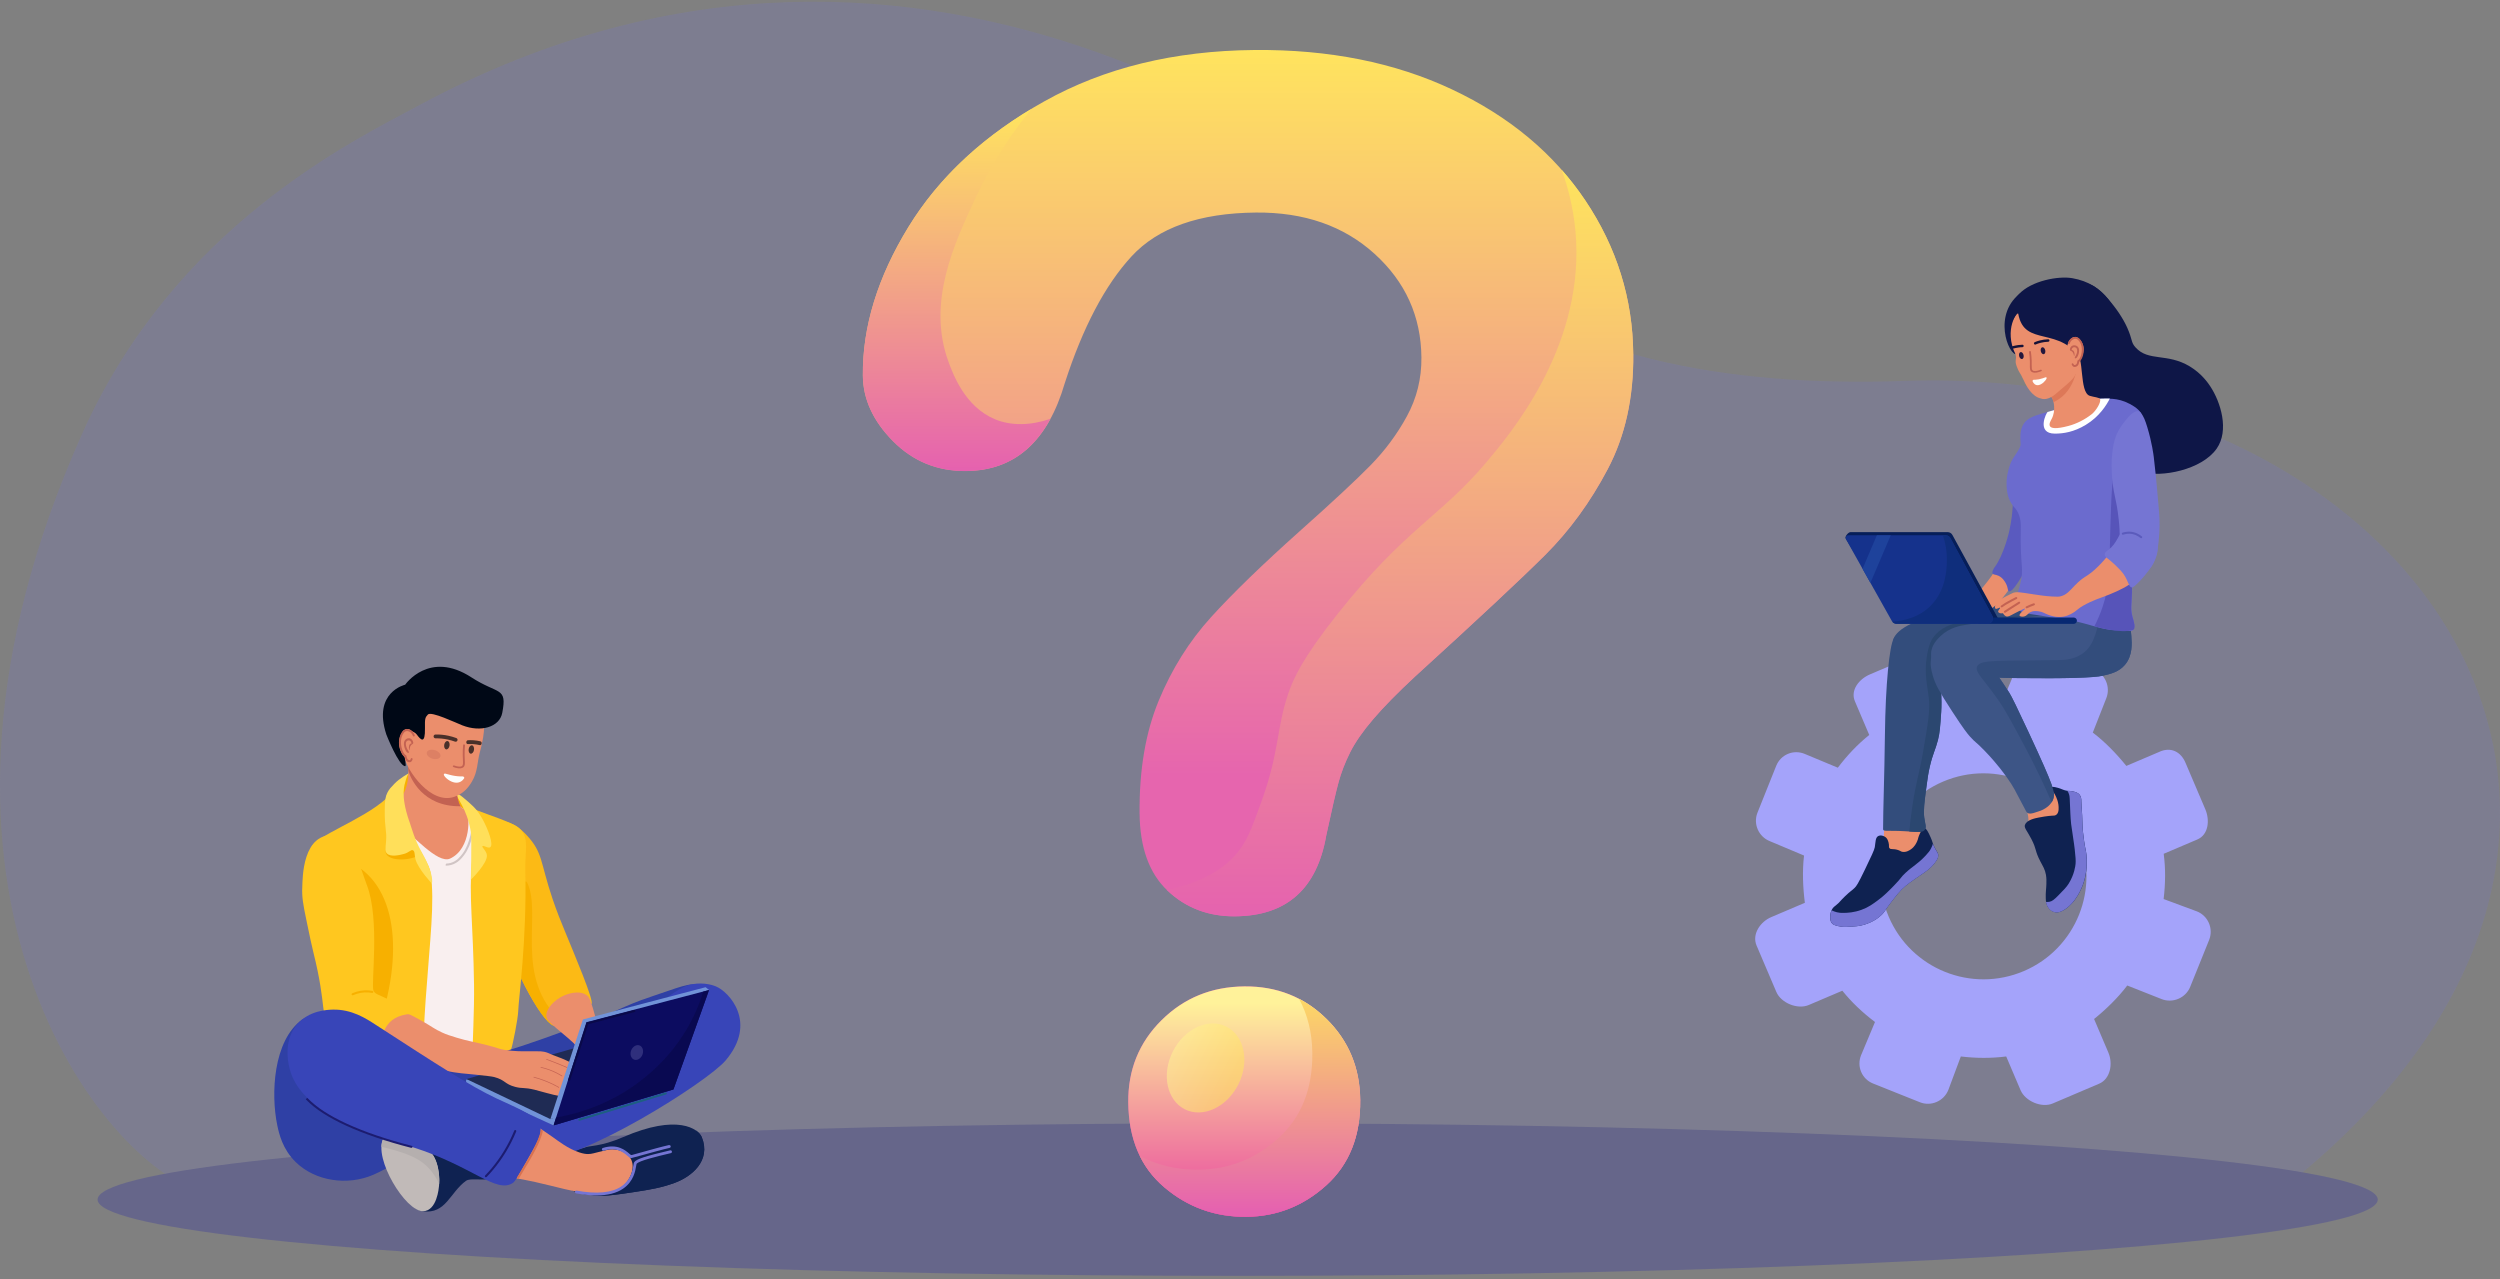 <?xml version="1.0" encoding="UTF-8"?><svg id="uuid-e50bdce3-f247-4708-a271-0310454a3638" xmlns="http://www.w3.org/2000/svg" xmlns:xlink="http://www.w3.org/1999/xlink" viewBox="0 0 600 307"><rect x="0" y="0" width="600" height="307" fill="#808080" stroke="none"/><defs><style>.uuid-3d383f48-acad-4423-a7cb-3b45affcf8c2{fill:url(#uuid-13a43e88-c074-4512-aa0a-54bfa281c28d);}.uuid-00a0707b-63ac-4b66-97b8-9857e71cbc8f{fill:#f7b000;}.uuid-d48a3138-e69e-4e39-ba92-5fe036665907{fill:#f9efef;}.uuid-45e8a5ae-e571-487b-b42c-efb62842ee85{fill:#0000b5;}.uuid-f047fcb0-eff9-46c1-9124-7290cbc8353b{fill:#000816;}.uuid-f5a493ed-5f16-4998-a634-0256082e1213{fill:#fff;}.uuid-74f28291-1475-4fee-b096-eab11b32b2f8{fill:#ffdf5a;}.uuid-222d3d78-4b4b-4d6e-adc4-a69127aad58a{fill:#eb8e6c;}.uuid-58dadfe4-75f5-4aae-9c6f-3a32393d2c70{fill:#ffc71f;}.uuid-c1bf1c78-cadb-4210-aa7f-0b4dec242bd5{fill:#fcba15;}.uuid-48ad1aa6-61f0-44ce-b067-9d510539b1bf{fill:#fefdfb;}.uuid-ddbe5248-0c0d-4b10-bdb5-9d275f3f7400{fill:#6b6bce;}.uuid-2c7f251a-de4e-48d2-a08f-83c3cae206e6{fill:#c1bab8;}.uuid-bb2a8017-6b3b-4ba7-bdff-b60cef21d791{fill:#b5afae;}.uuid-3c11464e-386c-4491-8e3e-cb0d63fae0ac{fill:#c36252;}.uuid-7c752d0f-74bb-4a00-b0e6-53c7b66ad5ed{fill:#334d7c;}.uuid-f5a6757a-9726-46b5-b04d-1f1be96943a8{fill:#a4a3fa;}.uuid-3d75941a-25a8-43a0-a95e-3965de12fdd7{fill:#d0c4c4;}.uuid-e7fcf961-18d6-4f78-a6cb-8eb8bee1d500{fill:#dd8064;}.uuid-277986b2-7baf-47ae-9e3a-cc2958fc5071{fill:#dd7858;}.uuid-00f14ec0-b7f7-4f5e-acd9-71bc7b41d338{fill:#d87150;}.uuid-9475d29c-c6be-4241-a31d-8402a03ef462{fill:#1f2b54;}.uuid-0c0c848d-509c-4b9a-80d4-0e41ce8767c0{fill:#1d5e82;}.uuid-79df4df3-6c56-4f2c-b060-a6f4c5a1a004{fill:#1e429b;}.uuid-4d6a915b-8d53-4704-8f32-ed4e2dc6f86e{fill:#23173d;}.uuid-b3721bb7-2e04-40cd-9073-e5f6186f17f1{fill:#0c0c60;}.uuid-2702368e-2852-407c-bd37-72fb56825f18{fill:#072872;}.uuid-9dba9473-4608-4d63-84bf-06fa0d428a49{fill:#090949;}.uuid-6ba23a00-882b-4776-9776-bc91f5114ccc{fill:#090951;}.uuid-e3cd97b8-8662-4525-890b-ba5cc3cf40d3{fill:#061e59;}.uuid-b08fe47d-2eef-4fe2-a85e-2bbb6df63f63{fill:#15328c;}.uuid-4a5b6fc9-0f80-46bb-b8bf-49bea76eb5f6{fill:#161237;}.uuid-c764fdc1-c91c-4e80-b7ae-0df9e79c1458{fill:#0f2e7c;}.uuid-c1bb0317-fc74-4b0b-8daa-1dcc8b8262f1{fill:#0f2251;}.uuid-06f26b25-7e61-4dac-8635-ae1ab35b8f36{fill:#0e1647;}.uuid-1fa0570a-db14-4a99-a831-85456a63e883{fill:#1c1c70;}.uuid-6cca8d1d-e663-4d6b-9aee-171d67a72299{fill:#3d5586;}.uuid-4eeb0266-de4a-4423-b0c3-9b7a4b57d8e6{fill:#7193d8;}.uuid-e0077d08-35b1-497f-b95a-26f9d8ffe6c9{fill:#5b5bbc;}.uuid-b77f61f4-70dd-4e32-b4d4-775de33e2732{fill:#2b4770;}.uuid-ba0b264f-8674-44f2-a07c-f489848e9291{fill:#49302a;}.uuid-c811e4de-027b-4d08-aac3-ec06fe676296{fill:#2f40a5;}.uuid-bbfdfde5-12b3-41c8-b028-f1b5329712bc{fill:#3845b8;}.uuid-d43ac110-2036-484c-8dc5-b8d2bdd8cad2{fill:#5a5abf;}.uuid-9611d403-eafd-4c31-9880-a878cda81eb5{fill:#5754b9;}.uuid-caf251dc-4aab-4737-8455-8bb442ecd2e0{fill:#2f2f7c;}.uuid-461d09a1-e775-47bf-97b2-cbc3d4d9e12c{fill:#7575d3;}.uuid-73708f2a-c4d6-4864-9f42-b3d66274abc9{fill:url(#uuid-76fa1117-df59-494f-b6b1-522ee268c3d2);}.uuid-d0221862-25c5-4ec9-be89-624137a3c23e{fill:url(#uuid-117adc7a-be08-430e-a449-698e30719605);}.uuid-0d6f74c8-93b2-4f2c-95dc-d0cf043786fb{fill:url(#uuid-d34c996a-fe78-4e1b-9625-2f831f70c82f);}.uuid-af51a255-5884-4964-bc26-63eb9a29654a{fill:url(#uuid-203c085f-c22f-4caf-81df-494c28c3c8ac);}.uuid-6637366c-6434-46f7-bbac-cba3b37cfd83{fill:url(#uuid-8dad87e8-fc06-4a04-a812-c577fae6124f);fill-opacity:.55;}.uuid-88fde2b5-d315-4302-bed4-4153f1566b61{opacity:.2;}</style><linearGradient id="uuid-203c085f-c22f-4caf-81df-494c28c3c8ac" x1="-487.84" y1="459.46" x2="-487.84" y2="458.84" gradientTransform="translate(90503.42 128675.3) scale(184.9 -280.03)" gradientUnits="userSpaceOnUse"><stop offset="0" stop-color="#ffe45e"/><stop offset="1" stop-color="#e665ae"/></linearGradient><linearGradient id="uuid-76fa1117-df59-494f-b6b1-522ee268c3d2" x1="-481.68" y1="457.16" x2="-481.68" y2="456.25" gradientTransform="translate(27112.16 25521.89) scale(55.67 -55.3)" gradientUnits="userSpaceOnUse"><stop offset="0" stop-color="#fff29a"/><stop offset="1" stop-color="#e94aa0"/></linearGradient><linearGradient id="uuid-117adc7a-be08-430e-a449-698e30719605" x1="-481.22" y1="457.09" x2="-481.22" y2="456.09" gradientTransform="translate(25752.87 24153.46) scale(52.89 -52.32)" gradientUnits="userSpaceOnUse"><stop offset="0" stop-color="#fdda64"/><stop offset="1" stop-color="#e561b0"/></linearGradient><linearGradient id="uuid-d34c996a-fe78-4e1b-9625-2f831f70c82f" x1="-486.11" y1="459.15" x2="-486.11" y2="458.15" gradientTransform="translate(54763.33 82302.52) scale(111.96 -179.16)" gradientUnits="userSpaceOnUse"><stop offset="0" stop-color="#fee35e"/><stop offset="1" stop-color="#e562af"/></linearGradient><linearGradient id="uuid-13a43e88-c074-4512-aa0a-54bfa281c28d" x1="-479.6" y1="458.25" x2="-479.6" y2="457.25" gradientTransform="translate(21834.14 39862.65) scale(45.05 -86.93)" gradientUnits="userSpaceOnUse"><stop offset="0" stop-color="#ffe35f"/><stop offset="1" stop-color="#e560b0"/></linearGradient><linearGradient id="uuid-8dad87e8-fc06-4a04-a812-c577fae6124f" x1="-486.71" y1="431.19" x2="-486.71" y2="430.19" gradientTransform="translate(11096.69 7835.05) scale(22.21 -17.6)" gradientUnits="userSpaceOnUse"><stop offset="0" stop-color="#fff397"/><stop offset="1" stop-color="#ffe35e"/></linearGradient></defs><g id="uuid-25c1492d-2d4d-4e56-904c-ecb9e2834709"><g id="uuid-6ddc56b6-8911-46cb-8daa-0e28a1f423d4"><g id="uuid-90be662a-13b4-4f13-930d-a580582c39b3"><g id="uuid-56eb5fbd-c699-48f4-9759-060c2e38d668"><g id="uuid-d37f7b07-9f08-4d70-beb6-5fb795bbaae2" class="uuid-88fde2b5-d315-4302-bed4-4153f1566b61"><path id="uuid-4034a85b-3065-4cb2-bbe8-9e7893ed424d" class="uuid-461d09a1-e775-47bf-97b2-cbc3d4d9e12c" d="m456.87,91.43c-41.91,1.43-82.46-5.18-112.98-31.48-15.39-13.26-118.67-101.64-243.04-34.83-16.28,8.74-58.89,29.21-81.13,78.97-47.7,106.71,3.02,173.08,27.39,181.57,6.1,2.12,499.71.43,502.24-1.6,105.65-84.55,32.03-196.88-92.48-192.63Z"/><ellipse id="uuid-0b5d179a-9352-46af-9527-dd7dde61b3e4" class="uuid-45e8a5ae-e571-487b-b42c-efb62842ee85" cx="297.04" cy="287.9" rx="273.62" ry="18.31"/></g><g id="uuid-3912e9b6-904d-44db-a11f-1ddd77c8669c"><path id="uuid-5a3ce724-898c-4b81-a830-49bf9f161c41" class="uuid-af51a255-5884-4964-bc26-63eb9a29654a" d="m218.04,54.45c7.41-12.09,18.3-22.14,32.65-30.16,14.35-8.02,31.14-12.12,50.38-12.29,17.87-.16,33.69,3,47.43,9.47,13.74,6.47,24.39,15.35,31.96,26.62,7.56,11.28,11.4,23.57,11.52,36.89.09,10.48-1.95,19.69-6.13,27.61-4.18,7.93-9.18,14.78-14.98,20.57-5.81,5.79-16.23,15.53-31.27,29.22-4.16,3.86-7.49,7.25-9.99,10.17-2.5,2.92-4.36,5.59-5.57,8-1.21,2.41-2.15,4.83-2.8,7.24-.66,2.41-1.64,6.64-2.94,12.7-2.23,12.84-9.51,19.32-21.83,19.43-6.41.06-11.83-1.99-16.24-6.14-4.42-4.15-6.66-10.36-6.73-18.62-.09-10.36,1.43-19.34,4.57-26.95,3.14-7.61,7.33-14.31,12.58-20.09,5.25-5.78,12.34-12.65,21.27-20.63,7.83-6.97,13.48-12.23,16.97-15.78,3.48-3.55,6.41-7.48,8.77-11.82,2.36-4.34,3.53-9.03,3.48-14.09-.09-9.86-3.83-18.15-11.23-24.87-7.4-6.71-16.89-10.02-28.48-9.92-13.56.12-23.52,3.63-29.87,10.53-6.35,6.9-11.68,17.03-16,30.38-4.07,13.97-11.96,21.01-23.67,21.11-6.91.06-12.75-2.32-17.54-7.15-4.79-4.83-7.21-10.08-7.26-15.75-.11-11.71,3.55-23.61,10.96-35.7Zm61.34,230.45c-5.66-4.82-8.52-11.6-8.6-20.36-.07-7.77,2.58-14.32,7.96-19.68,5.38-5.35,12.01-8.06,19.9-8.13,7.77-.07,14.32,2.52,19.67,7.78,5.35,5.25,8.06,11.77,8.13,19.53.08,8.63-2.64,15.44-8.14,20.42-5.5,4.98-11.89,7.5-19.17,7.57-7.52.07-14.11-2.31-19.76-7.13Z"/><path id="uuid-72ec7682-8e41-47ae-a459-e39fc1fe7b40" class="uuid-73708f2a-c4d6-4864-9f42-b3d66274abc9" d="m278.75,244.87c-5.38,5.35-8.03,11.91-7.96,19.68.08,8.76,2.94,15.54,8.6,20.36,5.65,4.82,12.24,7.2,19.76,7.13,7.27-.07,13.66-2.59,19.17-7.57,5.5-4.98,8.22-11.79,8.14-20.42-.07-7.77-2.78-14.28-8.13-19.53-5.35-5.25-11.91-7.85-19.67-7.78-7.89.07-14.52,2.78-19.9,8.13Z"/><path id="uuid-272f45f8-dd17-4321-a5bc-59c009f1e348" class="uuid-d0221862-25c5-4ec9-be89-624137a3c23e" d="m318.32,244.51c-2.01-1.98-4.2-3.58-6.55-4.8,2.08,3.85,3.14,8.19,3.19,13.02.08,8.63-2.64,15.44-8.14,20.42-5.5,4.98-11.89,7.5-19.17,7.57-5.13.05-9.83-1.05-14.09-3.28,1.41,2.86,3.35,5.35,5.83,7.46,5.65,4.82,12.24,7.2,19.76,7.13,7.27-.07,13.66-2.59,19.17-7.57,5.5-4.98,8.22-11.79,8.14-20.42-.07-7.77-2.78-14.28-8.13-19.53Z"/><path id="uuid-afe82984-1bfb-4fa0-850d-21efc161b607" class="uuid-0d6f74c8-93b2-4f2c-95dc-d0cf043786fb" d="m391.98,84.98c-.12-13.31-3.96-25.61-11.52-36.89-1.72-2.57-3.61-5.01-5.65-7.33,1.86,5.15,3.16,10.87,3.47,17.09,1.26,26.12-15.84,46.34-21.71,53.28-10.86,12.84-19.35,15.78-35.52,36.18-8.54,10.77-10.65,15.61-11.84,19.08-2.92,8.5-2.05,13.87-6.58,26.31-1.92,5.29-2.93,8.05-4.6,10.53-3.97,5.87-10.86,8.88-18,10.34.07.07.14.13.21.2,4.41,4.15,9.83,6.2,16.24,6.14,12.33-.11,19.6-6.59,21.83-19.43,1.3-6.05,2.28-10.29,2.94-12.7.65-2.41,1.59-4.82,2.8-7.24,1.21-2.42,3.07-5.08,5.57-8,2.5-2.92,5.83-6.31,9.99-10.17,15.04-13.7,25.47-23.44,31.27-29.22,5.8-5.79,10.8-12.64,14.98-20.57,4.18-7.93,6.23-17.13,6.13-27.61Z"/><path id="uuid-54173c3e-7b4e-4531-8093-6959fa321cbf" class="uuid-3d383f48-acad-4423-a7cb-3b45affcf8c2" d="m238.81,100.62c-7.2-2.95-10.09-10.84-11.18-13.81-5.22-14.24,1.34-28.28,6.58-39.47,2.53-5.41,6.67-13,13.33-21.21-12.81,7.7-22.64,17.15-29.5,28.33-7.41,12.09-11.07,23.99-10.96,35.7.05,5.67,2.47,10.92,7.26,15.75,4.79,4.83,10.64,7.21,17.54,7.15,9.01-.08,15.76-4.26,20.24-12.55-4.75,1.63-9.39,1.73-13.31.12h0Z"/><ellipse id="uuid-300c53e3-ced5-44c7-805d-4bc284035771" class="uuid-6637366c-6434-46f7-bbac-cba3b37cfd83" cx="289.34" cy="256.31" rx="11.1" ry="8.8" transform="translate(-69.47 400.07) rotate(-63.37)"/></g><g id="uuid-1505efcc-3a61-4884-9955-9fdacd91df7f"><path id="uuid-d1c0d154-0aa4-4605-a843-1ed14bcbb77b" class="uuid-c811e4de-027b-4d08-aac3-ec06fe676296" d="m72.51,244.69c-6.98,5.09-7.52,17.93-5.97,25.35.42,2.01,1.25,5.76,4.44,8.87,4.73,4.62,12.45,5.69,18.58,3.05,7.6-3.28,16.72-10.93,15.77-18.07-1.56-11.75-27.67-22.96-32.82-19.2Z"/><path id="uuid-755e02d7-32ef-40c3-8a47-9854bf2908cc" class="uuid-c1bb0317-fc74-4b0b-8daa-1dcc8b8262f1" d="m114.72,280.2c-2.42-1.44-4.32-2.33-6.66-3.43-3.32-1.56-3.42-1.62-3.85-1.66-2.52-.23-5.35,1.31-6.66,3.54-2.73,4.65-.14,11.54,3.95,12.06,5.55.71,6.47-4.52,10.35-7.32,1.23-.89,6.23.42,5.46-1.11-.27-.54-.65-.92-2.6-2.08h0Z"/><path id="uuid-4fb9f963-b0a4-4f79-a97a-77f66b5b3c4f" class="uuid-00a0707b-63ac-4b66-97b8-9857e71cbc8f" d="m99.83,184.64c-1.94.59-3.41,2.64-3.74,3.12-.42.61-1.27,1.86-1.27,2.88-.01,4.59,17.22,9.88,18.95,6.91.56-.97-.64-2.57-2.59-5.18-1.44-1.93-6.81-9.11-11.35-7.73Z"/><path id="uuid-d6a1b08f-320a-4a50-bc93-da572f09119d" class="uuid-2c7f251a-de4e-48d2-a08f-83c3cae206e6" d="m101.62,275.52c-2.11-.48-8.59-4.24-9.62-2.26-2.46,4.7,5.34,17.52,9.52,17.44,3.35-.07,3.79-5.55,3.85-6.13.32-3.13-.62-8.34-3.74-9.05Z"/><path id="uuid-f3b29f99-27a5-449e-b3f3-2e798bd394dc" class="uuid-d48a3138-e69e-4e39-ba92-5fe036665907" d="m121.68,197.75c-3.27-1.42-6.41-1.28-9.77-3.22-4.44-2.56-8.04-6.73-10.32-9.57-1.23-1.54-3.32-3.91-3.12-2.96,3.56,17.56-18.31,17.02-20.23,18.91-.99.97-2.76,2.69-2.96,5.1-.21,2.55,1.49,3.91,3.29,7.24,1.87,3.47,2.44,6.46,2.96,9.21,1.17,6.18.11,11.48-.66,15.13-1.49,7.1-3.41,8.74-2.14,11.35,1.86,3.82,7.98,4.39,10.2,4.6,5.26.5,31.92-.97,34.04-6.91.44-1.23,1.58-8.7,1.64-10.53.1-3.04.93-15.24,1.97-26.97.42-4.74.94-6.87-.98-9.13-.87-1.02-1.73-1.3-3.94-2.26h0Z"/><path id="uuid-b26eb940-7743-401b-8f7b-eef21d9f32be" class="uuid-c1bb0317-fc74-4b0b-8daa-1dcc8b8262f1" d="m149.54,272.91c-5.49,2.38-8.28,2-9.25,2.53-.36.2-3.83.32-3.87,3.75-.05,3.64-3.41,7.79,8.88,7.76.63,0,2.68-.2,6.76-.83,4.1-.63,6.62-1.05,9.84-2.22,3.98-1.45,8.85-5.27,6.52-10.99-.8-1.97-5.8-5.67-18.88,0h0Z"/><path id="uuid-356db816-6eb9-4f2c-8b31-0e799a51799d" class="uuid-c1bf1c78-cadb-4210-aa7f-0b4dec242bd5" d="m132.66,215.88c-3.11-9.2-2.28-11.22-6.39-15.58-1.34-1.42-4.22-3.82-6.18-2.71-4.49,2.55-1.32,17.5-.09,23.22,2.14,9.98,9.77,24.22,12.81,25.33.2.07,8.75-4.84,9.15-5.25.64-.66-4.05-11.72-6.34-17.29-.98-2.37-1.94-4.72-2.96-7.73Z"/><path id="uuid-4902ca3c-4315-4ebb-a027-4570d98d812d" class="uuid-00a0707b-63ac-4b66-97b8-9857e71cbc8f" d="m126.49,211.76c-.67-1.34-3.67,3.8-6.84,7.43.12.6.24,1.14.35,1.62,2.14,9.98,9.77,24.22,12.81,25.33.06.02.88-.41,2-1.03-11.74-10.37-4.57-25.84-8.32-33.35h0Z"/><path id="uuid-9d96e8df-13e5-4058-b7e8-2d245e28c396" class="uuid-222d3d78-4b4b-4d6e-adc4-a69127aad58a" d="m109.63,190.29c-.31-2.55-.08-5.36-.62-7.56-1.31-5.27-8.87-7.96-11.11-6.11-1.35,1.11.96,7-.25,11.74-1.48,5.8-5.32,3.9-6.61,4.7-1.82,1.12,2.47,3.5,4.65,4.92,3.06,2,9.31,9.48,12.33,8.08,5.2-2.4,4.72-10.67,3.9-11.52-.63-.65-1.77-.07-2.28-4.24h0Z"/><path id="uuid-171353b2-f919-443e-a0ef-6ca8191cf1eb" class="uuid-58dadfe4-75f5-4aae-9c6f-3a32393d2c70" d="m125.1,199.27c-.87-1.02-1.74-1.35-3.95-2.3-1.35-.58-6.59-2.38-8.16-3.1.12,7.28.67,9.43.28,13.09-.79,7.57.3,14.91.5,29.45.08,6.1-.37,14.2-.41,17.78,4.49-1.08,8.59-.33,9.3-2.32.44-1.23,1.65-7.37,1.71-9.2.1-3.04,2.1-17.12,1.7-33.53-.12-4.76.93-7.61-.99-9.87h0Z"/><path id="uuid-21f76922-bbc6-4c47-bf14-365160064ffb" class="uuid-58dadfe4-75f5-4aae-9c6f-3a32393d2c70" d="m95.76,196.15c-1.04-1.63-2.1-3.1-3.15-4.42-5.56,5.04-17.15,9.02-17.86,11.68-.36,1.34.22.15.02,2.56-.21,2.55,1.49,3.91,3.29,7.24,1.87,3.47,2.44,6.46,2.96,9.21,1.17,6.18.11,11.48-.66,15.13-1.49,7.1-3.41,8.74-2.14,11.35,1.86,3.82,7.98,4.39,10.2,4.6,2.04.19,7.3.09,13.1-.45.1-3.55.28-8.06.65-13.23,1.03-14.39,2.21-23.35,1.19-30.22-.3-2.04-1.67-4.14-7.6-13.44h0Z"/><path id="uuid-d2124056-b78f-452d-a6c7-ee3feec7429e" class="uuid-3d75941a-25a8-43a0-a95e-3965de12fdd7" d="m113.72,196.88h0c-.14,0-.26.09-.27.23-.11,1.27-.58,5.33-2.46,7.8-.51.66-1.35,1.77-2.82,2.19-.31.09-.63.14-.96.15-.13,0-.24.12-.24.25v.26h.03c.45,0,.89-.06,1.31-.18,1.63-.46,2.54-1.65,3.08-2.37,1.95-2.55,2.44-6.54,2.56-8.06.01-.14-.1-.26-.24-.27h0Z"/><path id="uuid-2f04ca9f-8de2-44cd-968f-af755283eddd" class="uuid-74f28291-1475-4fee-b096-eab11b32b2f8" d="m113.67,193.63c-1.23-1.19-4.09-3.72-4.09-3.08,0,1.07,2.42,3.33,3.4,8.94.32,1.82-.02,12.14.02,11.64,0,0,4.1-3.95,3.85-5.93-.13-1.07-1.28-1.84-1.06-2.13.22-.29,1.33.62,1.86.27.88-.59-.48-4.29-1.86-6.78-.98-1.77-1.79-2.6-2.13-2.92h0Z"/><path id="uuid-b91f4f14-16f6-4f85-bd53-2d2e1e6ee28a" class="uuid-c811e4de-027b-4d08-aac3-ec06fe676296" d="m156.11,239.26c-3.36,1.1-5.73,2.18-5.82,2.22-8.48,3.86-23.57,9.25-29.95,11.09-19.61,5.68-32.25-.31-33,2.49-1.01,3.8,21.27,18.27,45.2,14.97,3.66-.5,16.11-2.39,25.79-12.2,7.31-7.4,11.9-18.72,9.44-21.1-1.43-1.39-5.46.5-11.66,2.52h0Z"/><path id="uuid-52ed6318-180c-4c3c-aa5e-2afefe7f4b81" class="uuid-bbfdfde5-12b3-41c8-b028-f1b5329712bc" d="m171.91,236.77c-.53-.22-2.79-1.11-5.82-.55-5.26.96-12.41,9.68-29.95,20.8-21.47,13.6-23.1,15.54-22.74,17.19.89,4.1,13.52,4.42,14.7,4.44,11.4.21,41.67-18.99,46.03-24.12,7.81-9.2.74-16.51-2.22-17.75h0Z"/><polygon id="uuid-df4fdb92-0890-4218-976c-c44956160c43" class="uuid-4eeb0266-de4a-4423-b0c3-9b7a4b57d8e6" points="111.87 259.13 111.87 260.48 132.86 270.1 155.94 259.98 151.5 249.13 111.87 259.13"/><path id="uuid-769aec2a-0ebe-4875-9d42-077a1c15354d" class="uuid-c1bb0317-fc74-4b0b-8daa-1dcc8b8262f1" d="m167.01,271.31c.46,1.13.84,2.74.42,4.52-.61,2.56-2.53,3.97-3.71,4.83-2.34,1.72-4.71,2.19-5.62,2.36-3.69.69-10.89,1.72-20.48,2.78,1.34.72,3.68,1.15,7.68,1.14.63,0,2.68-.2,6.76-.83,4.1-.63,6.62-1.05,9.84-2.22,3.98-1.45,8.85-5.27,6.52-10.99-.2-.48-.65-1.07-1.4-1.6h0Z"/><polygon id="uuid-05af6844-ac7c-4d33-86a0-f82038ca123d" class="uuid-9475d29c-c6be-4241-a31d-8402a03ef462" points="111.94 258.97 132.09 268.59 156.01 258.47 151.57 247.62 111.94 258.97"/><path id="uuid-c8dac8d9-97c4-4e44-9241-cd7fb0bc9631" class="uuid-222d3d78-4b4b-4d6e-adc4-a69127aad58a" d="m146.4,275.86c-.22.02-.71.13-1.69.36-2.1.49-2.6.75-3.58.75-.46,0-1.08-.06-2.12-.4-2.74-.91-4.87-2.63-6.48-3.76-3.29-2.3-4.93-3.45-6.66-3.33-4.14.3-8.55,7.65-6.66,11.37.98,1.93,2.77,1.17,12.48,3.6,5.41,1.36,9.16,2.25,13.03,1.94,2.91-.23,4.39-1.39,4.9-1.84.36-.32.59-.59.64-.65,1.06-1.27,2.26-3.78,1.11-5.82-1.06-1.88-3.54-2.35-4.99-2.22h0Z"/><path id="uuid-ec2579c7-c719-469a-8cad-51786e5ebbd8" class="uuid-3c11464e-386c-4491-8e3e-cb0d63fae0ac" d="m101.89,188.29c-2.18-1.32-3.43-4-3.91-4.42-.07.11.07,1.01.03,1.13.47,1.66,3.36,8.66,12.53,8.5-.51-.8-.79-2.15-.91-3.21-3.43-.02-5.91-.9-7.75-2h0Z"/><path id="uuid-2fca29ba-87a1-4474-a1f5-d63f0e32af81" class="uuid-222d3d78-4b4b-4d6e-adc4-a69127aad58a" d="m112.56,165.54c-3.12-1.95-6.57-1.02-7.48-.74-3.94,1.22-5.85,4.56-6.62,5.88-2.67,4.65-1.85,9.28-1.61,10.5.75,3.84,6.6,12.04,12.23,10.04,1.9-.68,3.09-1.8,4.18-3.63,1.45-2.45,1.26-4.74,1.89-7.01.75-2.71,1.03-4.77,1.04-6.13,0-.92.59-6.28-3.62-8.92h0Z"/><path id="uuid-7ab29c49-ff88-44b2-b611-fcbc433d4df8" class="uuid-ba0b264f-8674-44f2-a07c-f489848e9291" d="m109.51,177.13c-.62-.23-1.25-.41-1.89-.55-1.02-.22-2.06-.32-3.1-.3-.26,0-.47.22-.46.48h0c.01.25.22.44.46.44.98-.01,1.96.08,2.91.28.6.13,1.19.3,1.77.51.23.08.49-.03.58-.26h0c.1-.24-.02-.51-.27-.6h0Z"/><path id="uuid-b4fef6b2-6af5-4746-8ffe-86b9eaa28c72" class="uuid-3c11464e-386c-4491-8e3e-cb0d63fae0ac" d="m111.4,178.64c-.13-.02-.24.06-.25.18-.08.82-.11,1.66-.09,2.49,0,.4.03.74.04,1.03.04.83.06,1.24-.18,1.47-.31.28-.99.24-1.94-.1-.12-.04-.24,0-.29.11h0c-.05.11.02.24.14.28.18.07.36.12.52.17.88.24,1.51.19,1.89-.15.38-.35.36-.86.31-1.77-.01-.29-.03-.63-.04-1.02-.02-.82.01-1.64.09-2.45,0-.11-.08-.22-.2-.24h0Z"/><path id="uuid-5d033a80-c486-442a-af49-0036c19fc20e" class="uuid-ba0b264f-8674-44f2-a07c-f489848e9291" d="m107.42,177.85c-.35-.06-.72.34-.81.89-.09.55.12,1.05.47,1.11.35.06.72-.34.81-.89.09-.55-.12-1.05-.47-1.11Z"/><path id="uuid-9e291d62-cf04-4bb7-a8ce-cedd01ac3909" class="uuid-ba0b264f-8674-44f2-a07c-f489848e9291" d="m113.29,178.88c-.35-.06-.72.34-.81.89-.09.55.12,1.05.47,1.11.35.06.72-.34.81-.89.09-.55-.12-1.05-.47-1.11Z"/><path id="uuid-c83d0b08-f3ad-4511-b524-98ea09cf9d96" class="uuid-ba0b264f-8674-44f2-a07c-f489848e9291" d="m115.33,177.92c-.57-.13-1.15-.22-1.73-.26-.44-.03-.88-.03-1.31,0-.21.01-.39.24-.38.5,0,.25.17.43.37.42.4-.02.82-.02,1.23,0,.55.04,1.1.12,1.63.25.2.05.4-.11.45-.35.06-.25-.06-.5-.27-.55h0Z"/><path id="uuid-e12897cc-f52a-4611-8758-57661a525214" class="uuid-00a0707b-63ac-4b66-97b8-9857e71cbc8f" d="m94.47,194.26c.18,1.68.13,3.05-.16,4.16-.77,2.85-1.71,2.94-1.77,5.82-.05,2.52,5.52,2.45,7.85,1.1.28-.16.75-.06,1.06-.12-1.14-1.93-2.91-4.7-5.67-9.03-.43-.67-.86-1.32-1.3-1.94h0Z"/><path id="uuid-1c28dc70-0f60-4c4a-91de-840122a19007" class="uuid-00a0707b-63ac-4b66-97b8-9857e71cbc8f" d="m86.58,208.48c-1.76-1.29-6.44-3.57-11.8-3.89.04.23.06.63,0,1.42-.21,2.55,1.49,3.91,3.29,7.24,1.87,3.47,2.44,6.46,2.96,9.21,1.17,6.18.11,11.48-.66,15.13-1.49,7.1-3.41,8.74-2.14,11.35,1.77,3.63,7.38,4.33,9.84,4.57,8.88-19.78,8.28-37.88-1.48-45.03h0Z"/><path id="uuid-dd0cbe7c-6fb0-4a43-af34-58f4d689744f" class="uuid-48ad1aa6-61f0-44ce-b067-9d510539b1bf" d="m111.08,186.34h-.58c-.84-.03-1.69-.15-2.53-.38l-1.09-.29c-.25-.07-.44.14-.34.36.3.66,1.49,1.61,2.63,1.79,1.13.18,1.86-.46,2.22-1.01.12-.19-.06-.46-.31-.46h0Z"/><path id="uuid-6334dfb3-3326-4b3c-ba3e-0ce36d2475d1" class="uuid-e7fcf961-18d6-4f78-a6cb-8eb8bee1d500" d="m104.38,180.04c-.9-.27-1.77-.04-1.94.52-.17.56.42,1.24,1.32,1.52.9.27,1.77.04,1.94-.52.17-.56-.42-1.24-1.32-1.52Z"/><path id="uuid-b4f5e8d8-2fb7-4abd-aba9-5fad94835b7c" class="uuid-f047fcb0-eff9-46c1-9124-7290cbc8353b" d="m113.13,162.56c-10.15-6.59-15.89,1.77-15.89,1.77,0,0-7.85,1.77-4.52,11.95,0,0,2.96,7.55,4.52,7.6.69.02-1.74-7.67-.36-8.54.58-.37,2.52.09,3.14.94.99,1.36,2.04,2.35,1.97-1.47-.04-2.39.04-2.61.71-3.33.79-.84,6.72,2,8.25,2.6,4.44,1.74,8.93.43,9.59-2.98,1.22-6.35-.91-4.32-7.41-8.54h0Z"/><g><path id="uuid-d147fc28-7387-4861-9b35-b37924a23284" class="uuid-222d3d78-4b4b-4d6e-adc4-a69127aad58a" d="m97.64,174.95c-.98.11-1.62,1.52-1.81,2.45-.45,2.21,1.07,4.79,2.15,4.67,1.2-.14,2.52-3.7,1.45-5.78-.04-.07-.77-1.45-1.79-1.34Z"/><g id="uuid-b1b231eb-426b-4eb6-9841-7224eb97e672"><path class="uuid-3c11464e-386c-4491-8e3e-cb0d63fae0ac" d="m97.95,180.1s.06.09.06.09c0,0-.02-.03-.06-.09Z"/><path class="uuid-3c11464e-386c-4491-8e3e-cb0d63fae0ac" d="m98.55,177.27c-.49-.24-1.04-.02-1.32.32-.48.58-.29,1.6.02,2.3.13.29.38.75.69.81.03,0,.4.02.06-.5-.03-.04-.05-.07-.07-.11-.03-.04-.06-.09-.09-.14-.15-.24-.09-.15,0-.01-.13-.21-.3-.53-.37-.88-.11-.5-.08-.91.1-1.12.16-.2.51-.32.78-.19.2.1.34.32.38.59.02.12.1.21.22.21.15,0,.26-.15.24-.3-.06-.43-.3-.79-.63-.96h0Z"/><path class="uuid-3c11464e-386c-4491-8e3e-cb0d63fae0ac" d="m97.94,180.08s0,.01.01.02c-.03-.05-.08-.12-.11-.17,0,0,0,0,0,.01.02.04.06.09.09.14h0Z"/></g><path id="uuid-7b4daf1d-2cdb-4276-876d-38d49dd27e4d" class="uuid-3c11464e-386c-4491-8e3e-cb0d63fae0ac" d="m98.4,175.13c-.17-.08-.63-.28-1.15-.09-.5.18-.76.62-.91.87-.28.46-.6,1.24-.57,2.38.04,1.59.73,3.02,1.36,3.37,0,0,0,.01,0,.02.06.31.23,1.12.98,1.25h0c.57.1.79-.31.9-.67.04-.14-.03-.29-.16-.32h0c-.12-.03-.24.05-.28.18-.09.31-.18.35-.38.31h0c-.4-.07-.53-.46-.61-.88-.03-.15-.06-.28-.19-.33-.44-.15-1.13-1.47-1.16-2.97-.02-.8.15-1.5.49-2.08.14-.23.33-.54.67-.66.36-.13.69.01.83.08.5.22.76.7.88,1.03.05.12.17.17.28.13.13-.05.2-.21.14-.35-.16-.4-.48-1-1.12-1.28h0Z"/><path id="uuid-be9df464-0baf-4e93-99ee-b28068957e37" class="uuid-3c11464e-386c-4491-8e3e-cb0d63fae0ac" d="m98.47,178.51c-.27.2-.31.56-.33.75-.05.4.06.78.12.78.09,0-.02-.71.4-1.19.22-.25.46-.31.44-.38-.02-.09-.37-.13-.63.05h0Z"/></g><path id="uuid-47915368-9c8c-4007-bf72-d04857e79456" class="uuid-222d3d78-4b4b-4d6e-adc4-a69127aad58a" d="m135.29,254.22c-1.12-.5-1.1-.39-2.59-1.01-1.08-.46-1.41-.65-2.14-.79-.52-.1-.91-.11-1.58-.11-1.51-.01-2.27-.02-3.16,0,0,0-2.32.05-4.73-.34-1.45-.23-1.46-.45-4.17-1.13-3.41-.85-4.6-.97-7.33-1.8-1.55-.48-2.36-.72-3.49-1.24-1.88-.85-2.46-1.44-4.73-2.71-2.3-1.28-3.46-1.92-4.17-1.92-3.72.02-7.86,6.8-6.2,9.58.57.96,1.96,1.47,4.73,2.48,1.57.57,2.78.85,3.04.9,2.57.56,3.13.2,6.31.56,2.52.29,2.48.55,5.64.9,1.24.14,1.48.12,3.49.34,2.52.27,3.78.4,4.4.56,2.72.72,2.44,1.69,5.07,2.37,1.78.46,2.02.05,4.62.68.7.17.94.26,2.93.79,2.81.74,3.2.79,3.61.56.75-.41.52-1.15,1.35-3.49.88-2.46,1.65-3.13,1.24-3.95-.18-.36-.84-.65-2.14-1.24h0Z"/><path id="uuid-455b3637-f9c8-4372-8c6f-e4634b5f6cee" class="uuid-222d3d78-4b4b-4d6e-adc4-a69127aad58a" d="m142.89,244.07c-.86-3.1-1.31-4.66-2.03-5.19-1.98-1.43-4.92-.2-5.41,0-2.34.98-4.71,3.38-4.28,5.3.14.63.92,1.33,2.48,2.71.88.78,1.38,1.1,2.82,2.37.67.59,1,.88,1.24,1.13,2.16,2.2,1.82,3.78,3.16,4.4,1.32.61,3.36-.14,3.95-1.35.36-.74.05-1.4-.45-3.04-.86-2.85-.23-1.87-1.47-6.31h0Z"/><path id="uuid-f894326b-a1a2-44ba-87a9-0c3d64cf8a9f" class="uuid-3c11464e-386c-4491-8e3e-cb0d63fae0ac" d="m131.15,254.14l-.06.16c.6.22,1.21.45,1.8.68,1.09.42,2.19.88,3.27,1.35l.07-.15c-1.08-.47-2.18-.93-3.27-1.35-.59-.23-1.2-.46-1.81-.68Z"/><path id="uuid-052a700a-4568-4d1d-bb3c-ae50d0a25d4f" class="uuid-3c11464e-386c-4491-8e3e-cb0d63fae0ac" d="m129.78,256.06l-.04.16c.76.17,1.51.4,2.24.67,1.01.39,2,.88,2.92,1.46l.09-.14c-.93-.59-1.92-1.08-2.95-1.47-.74-.28-1.5-.51-2.27-.68h0Z"/><path id="uuid-7e64ac31-90f5-4ef2-b67c-d3b9d8619c06" class="uuid-3c11464e-386c-4491-8e3e-cb0d63fae0ac" d="m128.09,258.43l-.04.16c.83.22,1.67.48,2.47.79,1.24.46,2.45,1.03,3.6,1.69l.08-.15c-1.16-.66-2.38-1.23-3.62-1.7-.81-.31-1.65-.57-2.49-.79h0Z"/><polygon id="uuid-f281a4ff-5305-4167-be0e-ac68a7f65c02" class="uuid-4eeb0266-de4a-4423-b0c3-9b7a4b57d8e6" points="139.9 244.66 132.09 268.59 160.78 260.12 170.18 237.6 169.34 236.93 139.9 244.66"/><path id="uuid-04df1aca-f731-4792-8f3d-69115630ccd3" class="uuid-bb2a8017-6b3b-4ba7-bdff-b60cef21d791" d="m101.62,275.52c-2.11-.48-8.59-4.24-9.62-2.26-.29.56-.44,1.23-.46,1.97.61.14,1.34.31,2.15.54,2.46.7,5.37,1.53,7.65,3.2.81.6,2.67,2.13,4.07,5.21.21-3.15-.78-7.99-3.77-8.67h0Z"/><polygon id="uuid-19fa54a9-62d3-4b6a-9d29-1aafb15eb0fc" class="uuid-b3721bb7-2e04-40cd-9073-e5f6186f17f1" points="132.86 270.1 161.63 261.47 170.18 237.6 140.74 245.33 132.86 270.1"/><path id="uuid-718d393d-f1f3-401e-864e-6f8ed0891006" class="uuid-58dadfe4-75f5-4aae-9c6f-3a32393d2c70" d="m94.25,240.43c-3.43-1.87-4.12-1.69-4.6-2.63-.7-1.36,1.64-17.1-1.64-25.49-1.22-3.11-3.22-11.26-7.29-11.8-8.28-1.11-8.08,10.59-8.17,12.29-.13,2.42.19,4.24.99,8.06.81,3.92,1.22,5.87,1.64,7.57,3.4,13.59,1.51,15.31,4.44,19.41,3.81,5.33,10.84,7.8,12.01,6.58.41-.43-.21-1-.16-2.8.07-2.66.44-7.94,7.37-8.3.17,0-.91-.89-4.57-2.89Z"/><path id="uuid-fda5bf33-6706-4d24-89d3-3a27fabf8210" class="uuid-bbfdfde5-12b3-41c8-b028-f1b5329712bc" d="m119.23,263.66c-6.54-3.1-14.06-7.99-29.12-17.75-2.27-1.47-5.68-3.72-10.26-3.6-1.21.03-5.69.15-8.6,3.6-3.07,3.66-2.18,8.43-1.94,9.7.99,5.31,4.91,8.46,7.49,10.54,3.16,2.54,6.06,3.7,10.81,5.55,5.15,2,7.39,2.34,11.37,3.6,14.51,4.6,20.08,11.26,24.12,8.6.54-.35,1.47-1.99,3.33-5.27,2.3-4.06,3.46-6.09,3.33-7.49-.31-3.3-5.11-4.91-10.54-7.49h0Z"/><path id="uuid-8e3ceb4a-ea2c-422c-9e28-b616b5593963" class="uuid-461d09a1-e775-47bf-97b2-cbc3d4d9e12c" d="m160.57,274.81c-1.48.32-4.73,1.22-6.94,1.84-.86.24-1.63.45-1.99.55-.1.03-.21,0-.29-.06-.1-.07-.21-.18-.32-.26-.94-.81-2.86-2.47-6.34-1.37-.18.06-.28.26-.22.44h0c.06.17.25.26.42.21,3.13-.99,4.79.45,5.7,1.24.36.31.62.53.89.53.03,0,.07,0,.11-.01.18-.04.89-.23,2.22-.6,2.21-.61,5.45-1.51,6.9-1.83.18-.04.29-.21.26-.39-.03-.19-.22-.31-.4-.27h0Z"/><path id="uuid-ca9e17bd-d602-4042-89e7-95f7cf93259d" class="uuid-461d09a1-e775-47bf-97b2-cbc3d4d9e12c" d="m161.25,276.33c-.04-.18-.23-.29-.41-.25-6.03,1.42-8.06,2.09-8.61,2.81-.11.14-.14.35-.21.76-.19,1.13-.58,3.47-2.81,5.03-2.3,1.6-5.94,1.96-10.83,1.06-.18-.03-.36.09-.39.27-.04.18.09.36.27.4,1.79.33,3.42.49,4.89.49,2.7,0,4.86-.55,6.45-1.66,2.47-1.72,2.89-4.25,3.09-5.47.02-.13.05-.27.07-.37.01-.07.05-.14.11-.18.79-.68,4.4-1.59,8.14-2.47.18-.04.29-.22.25-.4h0Z"/><path id="uuid-75aaab32-e1aa-4dd6-ab46-391a2aa59569" class="uuid-74f28291-1475-4fee-b096-eab11b32b2f8" d="m98.23,197.13c-2.24-6.46-1.1-8.83-.87-9.79.2-.83.66-1.69.66-1.69,0,0-2.03,1.06-3.38,2.47-.79.82-1.25,1.3-1.65,2.08-.51.99-.63,1.91-.65,4.1-.05,5.02.54,4.8.31,7.72-.12,1.53-.33,2.25.19,2.8.92.97,3.23.36,4.12.12,1.21-.32,1.66-1.11,2.15-.87.52.25.33,1.14.6,2.14.64,2.37,3.94,5.84,3.94,5.84,0,0,.73-1.96-2.43-7.52-1.77-3.12-2.38-5.69-2.98-7.4h0Z"/><path id="uuid-04c534f1-fe2a-470d-8394-5ce1fb96a422" class="uuid-00a0707b-63ac-4b66-97b8-9857e71cbc8f" d="m89.41,237.81c-.31-.06-.62-.1-.94-.12-1.32-.09-2.65.14-3.94.7-.13.06-.19.21-.13.34.06.12.21.18.33.12,1.21-.52,2.46-.75,3.7-.66.29.02.58.06.87.11.13.03.27-.06.3-.19h0c.03-.14-.06-.28-.2-.3h0Z"/><path id="uuid-b20c17d2-20bf-4ddb-805b-9e1d5e13b08e" class="uuid-caf251dc-4aab-4737-8455-8bb442ecd2e0" d="m153.51,250.91c-.74-.29-1.65.23-2.02,1.16s-.07,1.93.67,2.23c.74.29,1.65-.23,2.02-1.16s.07-1.93-.67-2.23Z"/><path id="uuid-03cdd3a4-7e2b-40c1-ba34-58346cee2193" class="uuid-6ba23a00-882b-4776-9776-bc91f5114ccc" d="m166.25,244.35c-4.12,8.31-9.9,12.99-12.14,14.76-7.15,5.66-14.83,8.07-20.65,9.1l-.6,1.89,28.76-8.63,8.55-23.86-1.39.37c-.59,1.93-1.4,4.1-2.53,6.38h0Z"/><path id="uuid-88b49430-05f5-49ef-8928-c39654a29917" class="uuid-9dba9473-4608-4d63-84bf-06fa0d428a49" d="m141.08,245.33h0c-.13-.04-.28.03-.32.16l-4.4,13.59c-.04.13.03.28.16.32.13.04.28-.03.32-.16l4.4-13.59c.04-.13-.03-.28-.16-.32Z"/><path id="uuid-c2edf605-7dfe-418d-a7ee-8c31416edc8a" class="uuid-9dba9473-4608-4d63-84bf-06fa0d428a49" d="m152.19,242.4l-11.27,2.96c-.13.04-.22.17-.18.31.04.13.17.22.31.18l11.27-2.96c.13-.04.22-.17.18-.31-.04-.13-.17-.22-.31-.18Z"/><path id="uuid-7caf106e-5cfa-41aa-96c4-08ec14af4aa0" class="uuid-1fa0570a-db14-4a99-a831-85456a63e883" d="m98.8,275c-12-3.07-20.86-7.12-24.96-11.41-.04-.04-.07-.08-.1-.11l-.36.35s.06.06.1.1c4.16,4.35,13.11,8.45,25.2,11.55.14.03.27-.05.31-.18.03-.13-.05-.27-.18-.31h0Z"/><path id="uuid-3e9039b4-10cf-444f-9ced-6f3833ef4d77" class="uuid-00f14ec0-b7f7-4f5e-acd9-71bc7b41d338" d="m130.02,271.15c-.13-.01-.23.04-.25.17-.37,2.47-3.09,6.97-4.73,9.69-.35.58-.66,1.1-.91,1.52-.07.12-.03.28.09.35h0c.12.07.27.03.34-.09.25-.42.55-.93.91-1.52,1.77-2.93,4.41-7.3,4.8-9.87.02-.14-.1-.23-.25-.25h0Z"/><path id="uuid-8f25e82f-eddf-473f-aed6-386d33aa3c62" class="uuid-1fa0570a-db14-4a99-a831-85456a63e883" d="m123.75,271.22c-.13-.05-.27,0-.33.14-1.38,3.35-3.22,6.4-5.48,9.09-.48.57-.98,1.12-1.5,1.66-.1.1-.1.26,0,.36h0c.1.1.26.1.36,0,.52-.54,1.04-1.11,1.52-1.69,2.3-2.73,4.17-5.83,5.57-9.22.05-.13,0-.28-.14-.33h0Z"/><path id="uuid-dbe2dc17-7252-421c-96f4-a7c488fa504a" class="uuid-0c0c848d-509c-4b9a-80d4-0e41ce8767c0" d="m159.7,262.18l-20.73,6.31c-.13.04-.21.18-.17.32h0c.04.13.18.21.32.17l20.73-6.31c.13-.04.21-.18.17-.32-.04-.13-.18-.21-.32-.17Z"/></g><path id="uuid-30511127-2dc7-4e77-b183-70de1c3fe7ed" class="uuid-f5a6757a-9726-46b5-b04d-1f1be96943a8" d="m518.4,180.38l-8.08,3.44c-2.28-2.83-5.1-5.77-8.05-8l3.24-8.24c1.08-2.69-.25-5.81-2.94-6.9l-11.25-4.55c-2.69-1.08-5.77.22-6.85,2.91l-3.43,8.2c-3.67-.44-7.71-.3-11.32.17l-3.44-8.08c-1.13-2.66-3.66-3.36-6.33-2.23l-11.15,4.75c-2.66,1.13-4.75,3.8-3.62,6.46l3.44,8.08c-2.83,2.28-5.32,4.91-7.54,7.86l-8.01-3.34c-2.69-1.08-5.7.2-6.78,2.89l-4.49,11.23c-1.08,2.69.25,5.76,2.94,6.84l8.23,3.46c-.44,3.67-.27,7.74.2,11.34l-8.08,3.44c-2.66,1.13-4.65,4.13-3.52,6.8l4.75,11.15c1.13,2.66,5.09,4.28,7.76,3.15l8.08-3.44c2.28,2.83,4.89,5.28,7.84,7.51l-3.35,7.99c-1.08,2.69.2,5.69,2.88,6.77l11.23,4.49c2.69,1.08,5.76-.25,6.84-2.94l3-8.04c3.67.44,7.29.46,10.89,0l3.44,8.08c1.13,2.66,5.07,4.34,7.73,3.2l11.15-4.75c2.66-1.13,3.35-4.77,2.21-7.44l-3.44-8.08c2.83-2.28,5.74-5.09,7.96-8.04l8.22,3.25c2.69,1.08,5.81-.25,6.89-2.93l4.54-11.25c1.08-2.69-.22-5.77-2.91-6.85l-8.01-2.97c.44-3.67.49-7.26.02-10.86l8.08-3.44c2.66-1.13,3.04-4.6,1.9-7.26l-4.75-11.15c-1.13-2.66-3.48-3.82-6.14-2.68h0Zm-32.68,52.68c-12.56,5.35-27.08-.5-32.43-13.05s.5-27.08,13.05-32.43c12.56-5.35,27.08.5,32.43,13.05,5.35,12.56-.49,27.08-13.05,32.43Z"/><g id="uuid-9905ca51-1461-4b1a-b5b6-89d733799f31"><path id="uuid-70e7665a-9a6f-423f-bacd-112b283978cf" class="uuid-06f26b25-7e61-4dac-8635-ae1ab35b8f36" d="m501.09,68.14c2.44.3,7.42,5.93,9.46,10.54,1.32,2.98.83,3.43,1.99,4.71,3.1,3.44,7.57,1.27,13.01,4.55,2.85,1.72,4.39,3.99,4.92,4.79,2.5,3.77,4.59,10.56,1.54,14.93-3.58,5.14-13.34,6.99-17.94,5.63-11.45-3.4-16.42-18.86-17.33-28.53-.68-7.28,1.15-17.01,4.35-16.62h0Z"/><path id="uuid-6aeb10ed-7779-4d11-9c34-3d78a025614a" class="uuid-06f26b25-7e61-4dac-8635-ae1ab35b8f36" d="m497.34,66.76c7.85,1.36,11.22,7.51,11.97,13.7.14,1.18.66,5.48-1.96,9.26-2.36,3.39-6.61,5.44-10.2,4.64-8.01-1.79-18.36-17.57-12.64-23.73,3.04-3.28,9.52-4.44,12.82-3.87h0Z"/><g id="uuid-e050e190-89a8-4b85-befb-151057e467e3"><path class="uuid-222d3d78-4b4b-4d6e-adc4-a69127aad58a" d="m486.19,193.73c0,.77.41.9.59,2.34.2,1.67-.27,2.33.2,2.88.56.67,1.88.42,2.83.24,1.25-.24,3.36-.64,4.59-2.59.23-.37,1.3-2.07.63-4.1-.46-1.4-1.63-2.62-3.12-2.98-2.88-.68-5.7,2.22-5.71,4.2h0Z"/><path class="uuid-222d3d78-4b4b-4d6e-adc4-a69127aad58a" d="m452.29,198.19c-.31.64-.02.87-.15,2.12-.34,3.53-2.95,4.86-2.41,6,.61,1.3,4.57.63,6.51.07,1.4-.4,4.13-1.18,4.83-3.22.08-.23.13-.91.22-2.27.14-2.06.21-3.1.07-3.36-1.07-2.1-7.8-1.96-9.07.66h0Z"/><path class="uuid-7c752d0f-74bb-4a00-b0e6-53c7b66ad5ed" d="m451.94,198.96c0-4.55.32-12.57.44-22.5.14-12.29,1.1-21.41,2.09-23.16.82-1.44,2.16-2.08,2.63-2.3,2.36-1.09,5.69-.86,7.24.99.84.99.92,2.17.99,3.29.49,8.47.74,12.76.55,15.58-.22,3.32-.34,5.02-.77,6.7-.62,2.43-1.25,3.32-1.98,6.47-.37,1.63-.53,2.82-.77,4.61-.52,3.93-.78,5.9-.55,7.57.23,1.64.6,2.35.11,2.96-.55.69-1.59.51-4.61.33-4.47-.27-5.38.18-5.38-.55h0Z"/><path class="uuid-7c752d0f-74bb-4a00-b0e6-53c7b66ad5ed" d="m472.02,146.28c7.12-1.06,10.69-1.59,11.3-1.54,5.77.47,11.36,3.5,11.08,4.94-.32,1.69-8.26-1.38-18.66,2.41-5.04,1.84-7.92,4.3-12.95,3.73-1.36-.15-9.04-.78-8.34-2.52.95-2.36,5.09-5.17,17.56-7.02h0Z"/><path class="uuid-c1bb0317-fc74-4b0b-8daa-1dcc8b8262f1" d="m450.78,200.65c-.7.37-.63,1.42-.83,2.68-.11.67-.87,2.25-2.39,5.41-1.68,3.49-2.02,3.92-2.44,4.34-.68.68-.97.73-2.29,2-1.32,1.27-1.2,1.37-2.1,2.1-.41.33-.74.55-1.02,1.02-.4.66-.43,1.33-.44,1.66-.02.58-.04,1.17.34,1.66.34.44.83.56,1.51.73.96.24,1.74.21,2,.2,2.12-.1,3.18-.15,4.49-.59.75-.25,2.29-.78,3.76-2.1,1.07-.96,1.01-1.36,2.93-3.8.97-1.23,1.45-1.84,2.15-2.54,1.07-1.06,2.29-1.89,4.73-3.56,1.05-.72,2.07-1.38,3.07-2.63.84-1.05.95-1.61.93-2-.03-.67-.41-.83-1.02-2.15-.44-.95-.31-1-.78-2.05-.54-1.21-1.01-2.26-1.56-2.24-.51.02-.9.93-1.22,1.66-.31.73-.2.82-.49,1.46-.19.44-.58,1.28-1.46,1.9-.3.21-1.11.78-2.05.63-.45-.07-.41-.22-1.07-.44-1.18-.39-1.7-.03-2.05-.44-.26-.31,0-.56-.24-1.41-.11-.37-.24-.83-.63-1.17-.48-.42-1.28-.62-1.8-.34h0Z"/><path class="uuid-461d09a1-e775-47bf-97b2-cbc3d4d9e12c" d="m465.17,205.24c-.03-.67-.41-.83-1.02-2.15-.12-.25-.2-.44-.25-.6-.1.36-.24.72-.43,1.09-.29.58-.63,1.03-1.27,1.71-1.94,2.09-3.04,2.49-4.88,4.2-1.25,1.16-.76.99-2.78,3.07-1.3,1.33-2.32,2.38-3.85,3.51-1.24.92-2.3,1.7-3.95,2.29-1.8.65-3.27.71-4.1.73-.9.03-1.4-.05-1.8-.15-.48-.12-.9-.29-1.26-.47-.27.57-.29,1.11-.3,1.4-.02.58-.04,1.17.34,1.66.34.44.83.56,1.51.73.96.24,1.74.21,2,.2,2.12-.1,3.18-.15,4.49-.59.75-.25,2.29-.78,3.76-2.1,1.07-.96,1.01-1.36,2.93-3.8.97-1.23,1.45-1.84,2.15-2.54,1.07-1.06,2.29-1.89,4.73-3.56,1.05-.72,2.07-1.38,3.07-2.63.84-1.05.95-1.61.93-2h0Z"/><path class="uuid-b77f61f4-70dd-4e32-b4d4-775de33e2732" d="m463.92,153.04c-.28.4-1.05,1.61-1.5,4.62-.63,4.24.17,6.94.5,9.86.34,2.97-.23,6.26-1.37,12.85-.98,5.69-1.72,7.22-2.62,13.35-.35,2.4-.57,4.41-.7,5.84,2.33.15,3.21.23,3.71-.39.49-.61.12-1.32-.11-2.96-.23-1.68.03-3.64.55-7.57.24-1.79.39-2.98.77-4.61.72-3.16,1.35-4.04,1.98-6.47.43-1.68.55-3.37.77-6.7.18-2.75-.04-6.92-.51-15.01,3.59-.34,6.27-2.25,10.39-3.76,10.39-3.79,18.34-.72,18.66-2.41.1-.55-.65-1.33-1.94-2.12-10.11.34-17.44.87-20.95,1.49-3.33.58-6.04,1.72-7.61,3.99h0Z"/><path class="uuid-6cca8d1d-e663-4d6b-9aee-171d67a72299" d="m510.76,149.57c.59.89.66,1.86.77,3.18.13,1.6.36,4.56-1.54,6.8-1.47,1.74-3.52,2.21-5.38,2.63-2.02.46-8.76.69-20.41.55-4.62-.05-3.6-.13-5.6-.11-6.91.07-8.67.87-11.19-.44-.27-.14-3.88-2.07-3.95-5.16-.05-2.16,1.65-3.77,2.3-4.39,2.16-2.05,4.83-2.48,5.82-2.63,9.77-1.57,14.98-2.37,31.06-2.74,2.35-.05,6.51-.16,8.12,2.3h0Z"/><path class="uuid-6cca8d1d-e663-4d6b-9aee-171d67a72299" d="m466.65,152.75c-2,.46-3.27,3.84-3.29,6.47,0,.35.01,1.28.55,3.07.59,1.97,1.36,3.47,4.61,8.45,2.87,4.4,3.62,5.3,4.28,6.04,1.43,1.59,1.34,1.15,3.51,3.4,3.03,3.14,4.78,5.62,5.38,6.47.87,1.26,1.31,1.9,1.76,2.74,1.06,2.02,2.01,3.81,2.85,5.38.53.99,2.07.21,2.85,0,1.58-.43,3.44-1.69,3.73-3.4.23-1.31.39-1.89-6.04-15.69-2.67-5.73-4.05-8.56-4.61-9.44-6.36-9.88-2.41-2.21-9.77-9.33-3.33-3.22-4.42-4.49-5.82-4.17h0Z"/><path class="uuid-c1bb0317-fc74-4b0b-8daa-1dcc8b8262f1" d="m486,197.92c-.28.78.4,1.28,1.51,3.41,1.38,2.65.77,2.74,2.2,5.46.6,1.15,1.09,1.86,1.32,3.17.13.79.12,1.47.1,2.2-.03,1.23-.2,1.95-.15,3.46.02.57.05.85.15,1.17.1.36.36,1.21,1.17,1.76.08.05.45.3.93.39.28.06,1.34.2,3.02-1.17,2.76-2.26,3.82-5.86,4-6.49.17-.6.84-3.11.49-6.24-.13-1.16-.26-1.18-.54-3.12-.19-1.37-.42-3.02-.44-5.12-.01-1.55-.21-3.09-.24-4.63,0-.35-.02-.97-.44-1.46-.49-.58-1.32-.73-1.9-.83-.65-.12-.71,0-1.36-.15-.63-.13-.79-.28-1.41-.49-.42-.14-1.9-.62-2.15-.24-.19.3.56.81,1.22,2.29.43.96.51,1.66.54,1.85.06.57.21,1.85-.49,2.39-.31.24-.64.23-1.12.24,0,0-1.06.04-3.12.44-.82.16-2.85.55-3.27,1.71h0Z"/><path class="uuid-461d09a1-e775-47bf-97b2-cbc3d4d9e12c" d="m500.73,205.04c-.13-1.16-.26-1.18-.54-3.12-.19-1.37-.42-3.02-.44-5.12-.01-1.55-.21-3.09-.24-4.63,0-.35-.02-.97-.44-1.46-.49-.58-1.32-.73-1.9-.83-.5-.09-.65-.04-1-.08.14.21.27.45.36.72.16.44.18.81.2,1.12.14,2.91.17,4.56.34,6.1,0,0,0,0,.24,1.66.52,3.52.57,3.9.63,4.49.18,1.73.27,2.59.2,3.41-.04.45-.27,2.55-1.66,4.78-.5.81-1.18,1.5-2.54,2.88-.98.99-1.43,1.33-2.05,1.46-.3.06-.59.07-.86.04.02.12.05.24.08.35.1.36.36,1.21,1.17,1.76.08.05.45.3.93.39.28.06,1.34.2,3.02-1.17,2.76-2.26,3.82-5.86,4-6.49.17-.6.84-3.11.49-6.24h0Z"/><path class="uuid-7c752d0f-74bb-4a00-b0e6-53c7b66ad5ed" d="m511.53,152.75c-.1-1.32-.18-2.29-.77-3.18-1.37-2.09-4.56-2.33-6.94-2.32-.05,1.51-.3,3.14-.86,4.8-.46,1.34-1.08,3.12-2.74,4.49-2.13,1.76-4.74,1.85-6.11,1.87-14.22.27-18.76-.21-19.59,1.5-.65,1.34,1.49,3.01,4.99,7.99,1.79,2.56,3.4,5.57,6.61,11.6,2.37,4.45,4.47,8.9,6.29,13.04.23-.36.39-.74.46-1.15.23-1.31.39-1.89-6.04-15.69-2.67-5.73-4.05-8.56-4.61-9.44-1.06-1.64-1.83-2.8-2.42-3.62.68.02,1.13.07,4.39.11,11.65.14,18.39-.09,20.41-.55,1.86-.42,3.9-.89,5.38-2.63,1.9-2.24,1.66-5.21,1.54-6.8h0Z"/><path class="uuid-222d3d78-4b4b-4d6e-adc4-a69127aad58a" d="m480.68,134.53c-1.49.95-1.06,1.67-3.59,4.9-1.71,2.18-2.59,3.31-4.24,4.24-1.41.8-2.37.89-2.41,1.46-.06.83,1.86,1.86,3.66,1.98,1.11.07,2.08-.21,2.93-.59,1.87-.83,3.11-2.11,6.66-7.17,2.76-3.93,2.98-4.56,2.71-5.05-.63-1.11-3.66-1.08-5.71.22h0Z"/><path class="uuid-d43ac110-2036-484c-8dc5-b8d2bdd8cad2" d="m483.53,120.05c-.8.23-.11,2.05-1.32,7.46,0,0-1.27,5.68-3.51,8.64,0,0-.07.09-.14.21-.09.15-.51.84-.37,1.24.14.38.7.23,1.46.59,1.03.48,1.55,1.45,1.76,1.83.59,1.09.38,1.77.73,1.9.69.26,2.17-2.12,2.49-2.63,2.65-4.32,3.98-6.48,4.17-8.71.48-5.56-3.83-10.95-5.27-10.54h0Z"/><path class="uuid-e3cd97b8-8662-4525-890b-ba5cc3cf40d3" d="m477.48,148.97h-21.81c-.47,0-.91-.26-1.14-.67l-11.57-19.09c-.25-.44.65-1.5,1.15-1.5h23.32c.48,0,.93.26,1.15.69l10.84,19.82c.47.87-.95.76-1.95.76h0Z"/><path class="uuid-ddbe5248-0c0d-4b10-bdb5-9d275f3f7400" d="m494.08,98.1c-1.81.51-.98.3-2.63.77-1.65.47-3.83.99-4.97,1.95-2.14,1.8-1.5,4.9-1.53,5.78-.05,1.36-1.84,2.9-2.49,4.78-.35,1.01-.98,2.86-.88,5.16.04.98.14,2.72,1.21,4.39.51.8.74.81,1.21,1.54,1.06,1.66,1.01,3.46.99,4.5-.19,9.31.84,9.17-.11,13.06-.73,2.99-1.71,4.57-.77,5.93.66.95,1.81,1.16,3.4,1.43,7.24,1.21,8.24,1.25,10.21,1.65,3.47.7,5.55,1.65,8.56,2.09,2.19.31,1.74-.1,4.06.22.68.09,1.18.19,1.54-.11.73-.62.17-2.37,0-2.96-.79-2.73.03-3.42-.22-9.22-.21-4.88-1.08-11.17-2.52-24.8-.5-4.72-.93-9.32,1.76-11.52,1.25-1.02,3.06-1.43,3.18-2.63.16-1.52-2.44-2.91-2.96-3.18-3-1.6-5.49-1.21-7.18-1.21-1.51,0-5.1,1.09-9.83,2.42h0Z"/><path class="uuid-9611d403-eafd-4c31-9880-a878cda81eb5" d="m511.64,139.04c-.21-4.88-1.08-11.17-2.52-24.8-.17-1.6-.33-3.18-.37-4.67-.28.5-.55,1.02-.79,1.56-1.06,2.38-1.22,7.11-1.5,16.47-.27,9.14-.06,12.84-1.87,18.15-.6,1.76-1.28,3.28-1.93,4.56,1.15.32,6.25,1.73,9.19.91.92-.26.17-2.37,0-2.96-.79-2.73.03-3.42-.22-9.22h0Z"/><path class="uuid-f5a493ed-5f16-4998-a634-0256082e1213" d="m493.17,104.07c2.06,0,4.57-.38,7.41-2.1,3.26-1.97,4.98-4.74,5.78-6.32-.94-.03-1.76.03-2.45.03-1.51,0-5.1,1.09-9.83,2.42-1.81.51-.98.3-2.63.77-.32.09-2.83,5.21,1.72,5.2h0Z"/><path class="uuid-461d09a1-e775-47bf-97b2-cbc3d4d9e12c" d="m509.07,130.14c-.56-1.55-.16-1.61-.59-5.56-.55-5.12-1.31-5.88-1.61-10.46-.19-2.97,0-4.7.07-5.34.24-1.92.53-4.08,1.98-6.22.11-.16,3.36-5.31,4.86-3.5.71.85,1.09,1.89,1.58,3.5,1.13,3.71,1.5,6.76,1.54,7.1.37,3.15.6,5.55.66,6.22.67,7.07.71,8.2.73,9.29.02,1.12.04,3.86-.59,7.32-.44,2.45-1.68,4.23-2.46,4.59-1.81.81-4.74-2.96-6.17-6.93h0Z"/><path class="uuid-222d3d78-4b4b-4d6e-adc4-a69127aad58a" d="m507.02,132.63c-1.09.27-1.1.95-3.37,3.22-2.9,2.9-3.17,2.06-5.71,4.68-1.18,1.23-2.01,2.33-3.59,2.63-.15.03-.5.09-1.9,0-1.61-.1-2.81-.28-4.32-.51-3.57-.55-4.08-.65-4.97-.37-.17.05-.8.38-2.05,1.02-1.3.67-1.83.98-2.12,1.61-.2.43-.29,1.01-.07,1.17.28.21.99-.36,1.1-.22.11.14-.62.72-.44,1.02.29.48,1.13.29,1.13.29,0,0,.32.57.7.73.47.2.96-.08,1.9-.59.72-.38,2.61-1.38,2.71-1.24.1.13-1.53,1.19-1.32,1.68.11.25.65.29,1.02.22.78-.14.89-.73,1.68-1.1.66-.31,1.3-.22,1.9-.15.96.12,1.26.45,2.2.8.56.21,2.11.8,3.88.44,1.25-.26,2.22-.92,2.49-1.1.34-.24.58-.44.66-.51,1.66-1.43,4.97-2.63,4.97-2.63,3.13-1.14,9.72-3.54,9.95-6.44.18-2.36-3.81-5.34-6.44-4.68h0Z"/><path class="uuid-3c11464e-386c-4491-8e3e-cb0d63fae0ac" d="m480.21,145.69h0c-.08-.11-.06-.27.05-.35.31-.22.62-.43.95-.63.5-.31.9-.52,1.51-.85.35-.18.7-.37,1.06-.55.12-.06.27-.01.34.11h0c.06.12.01.27-.11.33-.36.18-.71.36-1.05.54-.6.32-1,.53-1.49.83-.31.19-.62.4-.92.61-.11.08-.26.06-.35-.05h0Z"/><path class="uuid-3c11464e-386c-4491-8e3e-cb0d63fae0ac" d="m480.97,146.97h0c-.08-.12-.05-.27.07-.35.32-.21.64-.42.97-.63.81-.52,1.64-1.05,2.46-1.56.12-.07.27-.03.34.08h0c.07.12.03.27-.08.34-.82.51-1.65,1.03-2.45,1.55-.32.21-.64.42-.96.63-.12.08-.27.04-.34-.07h0Z"/><path class="uuid-3c11464e-386c-4491-8e3e-cb0d63fae0ac" d="m486.17,145.88h0c-.06-.12-.02-.28.11-.34.29-.15.59-.28.89-.41.29-.12.58-.23.88-.33.13-.04.27.03.32.16h0c.04.13-.03.27-.16.31-.28.1-.57.2-.84.32-.29.12-.58.25-.86.39-.12.06-.27.01-.33-.11Z"/><path class="uuid-2702368e-2852-407c-bd37-72fb56825f18" d="m497.7,148.21h-22.53c-.42,0-.76.34-.76.76h0c0,.42.34.76.76.76h22.53c.42,0,.76-.34.76-.76h0c0-.42-.34-.76-.76-.76Z"/><path class="uuid-222d3d78-4b4b-4d6e-adc4-a69127aad58a" d="m491.66,94.22c.11.59.43.48.98,1.56.15.3.86,2.7-.24,4.76-.41.77-2.05,3.3,4.05,1.68,2.01-.54,3.97-1.56,5.57-2.82,1.09-.86,2.33-3,1.98-3.61-.26-.46-1.3-.43-2.45-.79-2.6-.82-1.24-9.7-3.39-10.5-2.17-.8-6.91,7.52-6.51,9.73h0Z"/><path class="uuid-277986b2-7baf-47ae-9e3a-cc2958fc5071" d="m498.16,89.68c-.19-.19-.4-.34-.65-.44-2.17-.8-6.26,2.77-5.85,4.97.11.59.43.48.98,1.56.04.09.13.35.22.73.53-.24,1-.51,1.39-.79,2.21-1.54,3.35-3.87,3.93-6.05h0Z"/><path class="uuid-222d3d78-4b4b-4d6e-adc4-a69127aad58a" d="m487.39,72.31c-.93.51-2.54,1.42-3.62,3.29-.74,1.27-1.02,1.45-1.34,3.82-.26,1.99.06,3.6.24,3.97.37.78.88.92,1.1,1.86.24,1.05-.28,1.19.2,2.56.59,1.71.8,1.43,1.67,3.36,1.91,4.25,3.96,4.38,4.14,4.46,1.14.46,2.51-.18,3.54-1.05,2.36-1.99,3.54-2.98,4.17-3.73,2.14-2.53,2.59-8.8.36-13.34-.5-1.03,4.92-2.54,1.51-5.32-4.64-3.78-11.61-.08-11.96.11h0Z"/><path class="uuid-461d09a1-e775-47bf-97b2-cbc3d4d9e12c" d="m510.25,126.01c-.86.5-2.03,3.9-3.51,5.33-.81.78-1.64,1.11-1.61,1.76.02.46.47.78.8,1.02,0,0,1.32.97,3.07,2.85,1.83,1.96,1.75,4.03,2.71,4.02.15,0,.3-.05.88-.59.94-.86,5.26-5.1,5.26-8.85s-5.74-6.64-7.61-5.55h0Z"/><path class="uuid-b08fe47d-2eef-4fe2-a85e-2bbb6df63f63" d="m477,149.72h-21.81c-.47,0-.91-.26-1.14-.67l-11-19.6c-.25-.44.07-.99.58-.99h23.32c.48,0,.93.26,1.15.69l10.05,18.64c.47.87-.16,1.93-1.15,1.93h0Z"/><path class="uuid-e0077d08-35b1-497f-b95a-26f9d8ffe6c9" d="m514.07,129.09c-.09.1-.24.11-.34.03-.53-.43-1.48-1.01-2.74-1.03-.48,0-.96.07-1.43.23-.12.04-.26-.02-.31-.14h0c-.05-.13.02-.28.15-.33.52-.18,1.05-.26,1.6-.26,1.4.02,2.45.66,3.04,1.14.11.09.12.25.03.36h0Z"/><polygon class="uuid-79df4df3-6c56-4f2c-b060-a6f4c5a1a004" points="450.45 128.46 447.01 136.52 448.9 139.88 453.78 128.46 450.45 128.46"/><path class="uuid-c764fdc1-c91c-4e80-b7ae-0df9e79c1458" d="m478.15,147.79l-10.05-18.64c-.23-.42-.67-.69-1.15-.69h-.66c.55,1.64,1.05,3.88.95,6.53-.06,1.74-.24,6.38-3.49,9.98-2.82,3.12-6.67,4.04-9.62,4.22.25.33.63.53,1.06.53h21.81c.99,0,1.62-1.06,1.15-1.93h0Z"/><path class="uuid-4a5b6fc9-0f80-46bb-b8bf-49bea76eb5f6" d="m488.32,82.12c.4-.17.81-.31,1.22-.41.66-.17,1.34-.27,2.02-.29.17,0,.31.13.31.3h0c0,.16-.13.29-.29.3-.64.02-1.28.11-1.89.27-.39.1-.77.23-1.14.39-.15.06-.32,0-.38-.15-.07-.15,0-.34.16-.4h0Z"/><path class="uuid-3c11464e-386c-4491-8e3e-cb0d63fae0ac" d="m487.16,84.24c.12-.02.24.05.25.15.11.74.18,1.5.2,2.26,0,.36,0,.67,0,.94,0,.75,0,1.13.25,1.33.31.24.98.18,1.88-.18.11-.04.24,0,.28.09h0c.05.1,0,.21-.12.26-.18.07-.34.13-.5.18-.84.26-1.46.24-1.85-.06-.39-.3-.39-.76-.38-1.6,0-.27,0-.57,0-.93-.02-.74-.09-1.49-.2-2.22-.01-.1.07-.2.19-.22h0Z"/><path class="uuid-4d6a915b-8d53-4704-8f32-ed4e2dc6f86e" d="m490.14,83.34c.29-.06.62.26.72.72.1.46-.06.88-.35.95-.29.06-.62-.26-.72-.72-.1-.46.06-.88.35-.95Z"/><path class="uuid-4d6a915b-8d53-4704-8f32-ed4e2dc6f86e" d="m484.94,84.5c.29-.06.62.26.72.72.1.46-.06.88-.35.95-.29.06-.62-.26-.72-.72-.1-.46.06-.88.35-.95Z"/><path class="uuid-4a5b6fc9-0f80-46bb-b8bf-49bea76eb5f6" d="m482.97,83.1c.45-.12.91-.22,1.36-.28.35-.05.7-.08,1.04-.09.17,0,.31.13.31.3,0,.16-.13.29-.29.3-.32,0-.65.03-.98.08-.43.06-.87.15-1.29.26-.15.04-.32-.05-.36-.2-.05-.16.05-.33.21-.38h0Z"/><path class="uuid-48ad1aa6-61f0-44ce-b067-9d510539b1bf" d="m488.07,91.14h.4c.57-.03,1.16-.14,1.74-.34l.75-.26c.17-.06.29.12.21.31-.24.58-1.1,1.41-1.88,1.57-.78.16-1.24-.39-1.46-.87-.07-.16.06-.4.24-.4h0Z"/></g><path id="uuid-46989bb9-b1aa-4888-8e5c-594c42c0d01c" class="uuid-06f26b25-7e61-4dac-8635-ae1ab35b8f36" d="m486.89,69.15c.25-.12.49-.26.73-.37,1.36-.62,2.73-.85,3.95-.88,2.04-.06,3.69.44,4.31.65,4.61,1.55,6.64,5.49,7.45,7.05,1.11,2.15-3.53,9.38-3.39,11.25-5.56-9.01-14.06-3.27-15.56-11.54-.13-.73-3.55,3.7-.68,9.71-2.29-.84-5.73-11.57,3.19-15.87h0Z"/><g><path id="uuid-c39e8ed6-6422-4cb1-ac7e-5e518bb1daae" class="uuid-222d3d78-4b4b-4d6e-adc4-a69127aad58a" d="m498.04,80.86c-.99-.03-1.61,1.24-1.64,1.31-.89,1.92.46,5.69,1.64,5.73.34.01.53-.58.87-1.02.73-.94,1.45-2.62,1.05-3.96-.25-.82-.97-2.04-1.92-2.07h0Z"/><g id="uuid-daa99746-b7bb-4b91-9446-7119fb5658d3"><path class="uuid-3c11464e-386c-4491-8e3e-cb0d63fae0ac" d="m498.1,85.48s-.05.08-.05.08c0,0,.02-.03.05-.08Z"/><path class="uuid-3c11464e-386c-4491-8e3e-cb0d63fae0ac" d="m497.32,82.99c-.32.17-.52.51-.55.9-.01.14.11.27.25.26.11,0,.18-.1.19-.2.02-.25.14-.45.33-.55.26-.14.6-.05.77.12.19.18.25.54.18,1-.05.34-.2.64-.31.83.08-.14.14-.25,0,0-.02.04-.05.08-.07.11-.02.03-.04.07-.06.11-.29.49.07.45.1.44.3-.07.51-.5.62-.77.25-.64.37-1.57-.14-2.06-.29-.28-.85-.44-1.3-.2h0Z"/><path class="uuid-3c11464e-386c-4491-8e3e-cb0d63fae0ac" d="m498.12,85.46s.05-.08.07-.11c0,0,0,0,0,0-.03.05-.06.1-.09.14,0,0,0-.02.02-.03h0Z"/></g><path id="uuid-0ea6cf72-c7e3-4535-adaa-91b509399841" class="uuid-3c11464e-386c-4491-8e3e-cb0d63fae0ac" d="m498.43,80.91c-.52-.14-.95.07-1.11.15-.6.3-.87.85-1,1.22-.04.12.04.26.16.3.11.03.23-.03.26-.13.1-.3.32-.74.78-.98.13-.07.44-.22.8-.12.34.09.54.36.69.55.38.49.59,1.11.62,1.83.07,1.34-.5,2.56-.92,2.73-.13.05-.14.17-.16.31-.05.38-.15.74-.53.82h0c-.19.04-.28.01-.39-.25-.05-.11-.17-.18-.28-.14h0c-.12.04-.18.17-.13.3.13.31.37.67.92.54h0c.72-.16.82-.9.86-1.18,0,0,0-.01,0-.02.59-.35,1.16-1.68,1.09-3.1-.05-1.02-.42-1.7-.72-2.1-.17-.22-.45-.59-.95-.72Z"/><path id="uuid-9fc25e90-be80-4c73-95a4-b7958cd9a39e" class="uuid-3c11464e-386c-4491-8e3e-cb0d63fae0ac" d="m496.87,84.09c-.01.07.23.11.45.32.44.4.38,1.04.47,1.04.07,0,.14-.36.07-.71-.03-.16-.1-.49-.37-.65-.26-.15-.6-.09-.61,0h0Z"/></g></g></g></g></g></g></svg>